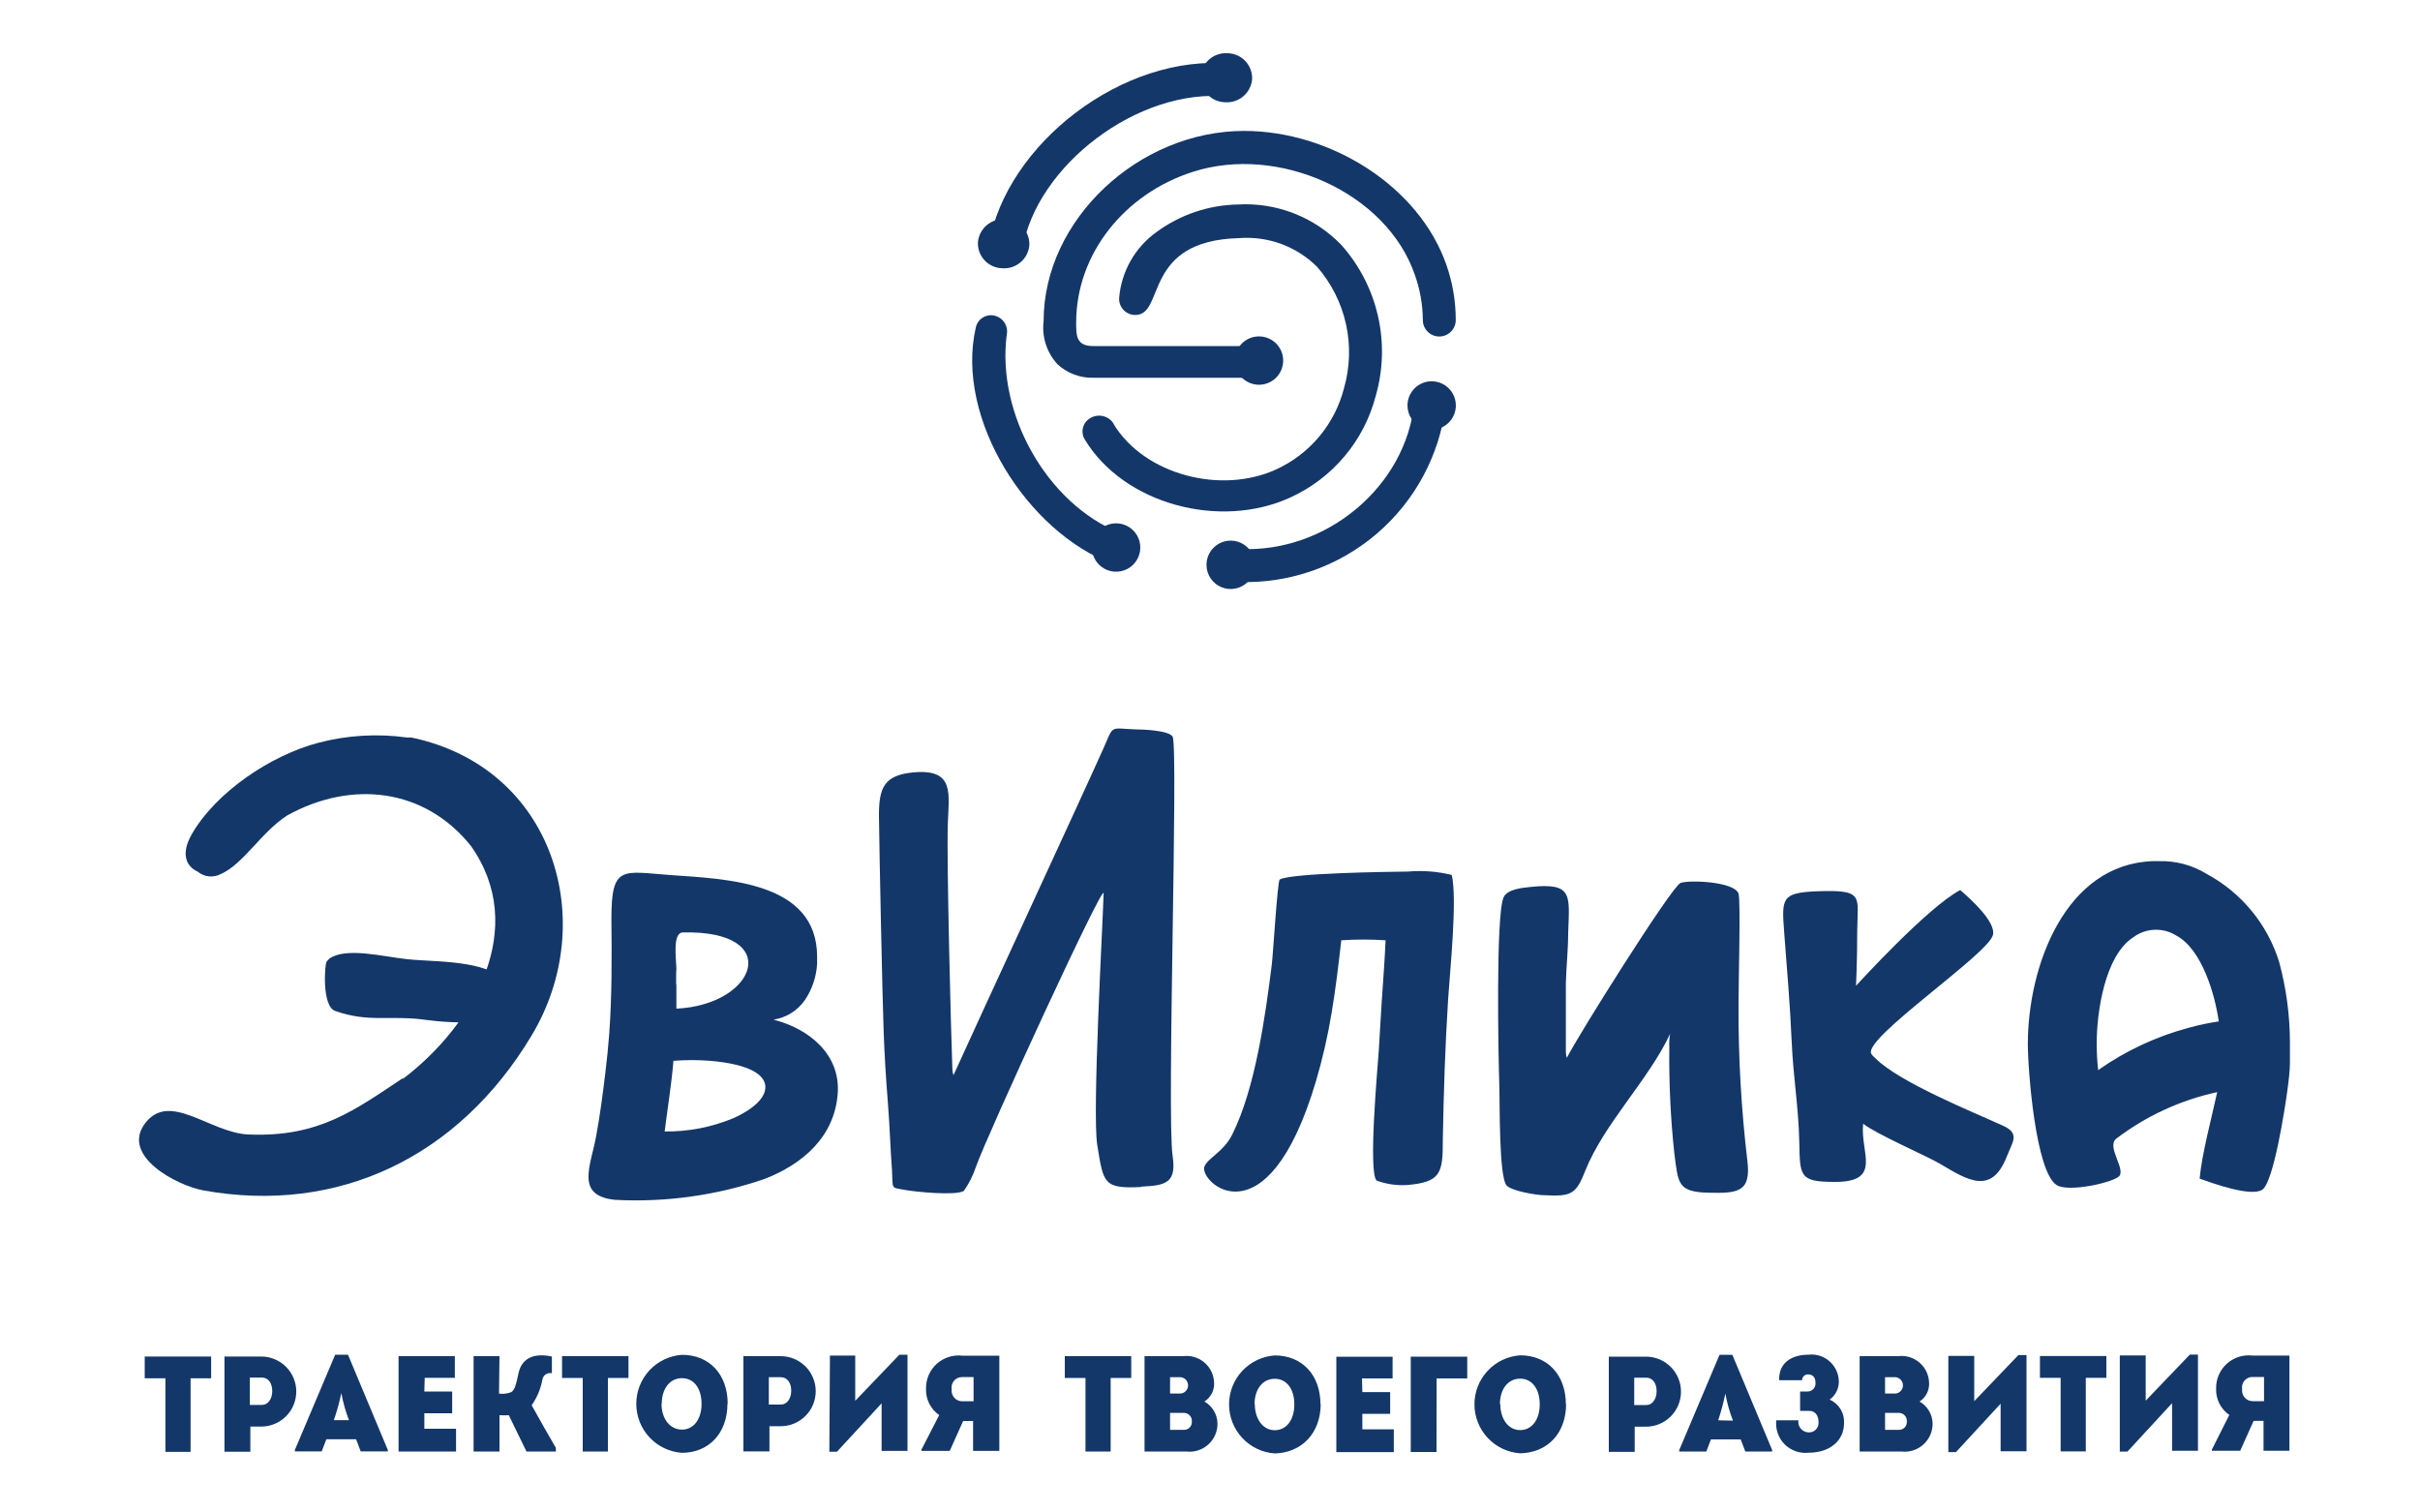 <?xml version="1.0" encoding="UTF-8"?> <svg xmlns="http://www.w3.org/2000/svg" width="200" height="125" viewBox="0 0 200 125" fill="none"><path fill-rule="evenodd" clip-rule="evenodd" d="M117.59 26.45C117.59 26.811 117.733 27.157 117.988 27.412C118.243 27.667 118.589 27.81 118.95 27.81C119.311 27.81 119.657 27.667 119.912 27.412C120.167 27.157 120.31 26.811 120.31 26.45C120.311 24.901 120.051 23.363 119.54 21.9C117.26 15.35 109.92 10.82 102.82 10.82C94.12 10.82 86.25 18.14 86.25 26.53C86.17 27.172 86.231 27.824 86.428 28.44C86.625 29.057 86.953 29.623 87.39 30.1C88.204 30.853 89.282 31.255 90.39 31.22H102.5C102.5 31.22 105.32 31.52 105.33 30C105.34 29.817 105.312 29.634 105.247 29.462C105.183 29.291 105.084 29.134 104.956 29.003C104.828 28.872 104.675 28.768 104.505 28.698C104.335 28.629 104.153 28.596 103.97 28.6H90.34C88.91 28.6 88.94 27.68 88.94 26.65C88.94 20.98 92.94 16 98.59 14.2C105.65 11.93 114.59 15.89 116.93 22.72C117.359 23.917 117.582 25.178 117.59 26.45Z" fill="#143769"></path><path fill-rule="evenodd" clip-rule="evenodd" d="M92.03 35.04C94.58 39.24 100.92 40.89 105.48 38.79C106.851 38.161 108.064 37.234 109.031 36.076C109.998 34.919 110.694 33.56 111.07 32.1C111.569 30.372 111.627 28.548 111.24 26.792C110.852 25.037 110.03 23.406 108.85 22.05C108.008 21.214 106.997 20.57 105.884 20.161C104.77 19.752 103.582 19.588 102.4 19.68C94.4 19.89 96.31 25.98 93.86 26.03H93.78C93.605 26.025 93.432 25.985 93.272 25.913C93.112 25.84 92.967 25.737 92.847 25.608C92.728 25.48 92.634 25.329 92.573 25.165C92.511 25 92.483 24.825 92.49 24.65C92.575 23.565 92.896 22.513 93.432 21.566C93.967 20.619 94.704 19.801 95.59 19.17C97.542 17.738 99.889 16.945 102.31 16.9C103.892 16.809 105.476 17.062 106.951 17.64C108.427 18.218 109.76 19.108 110.86 20.25C112.346 21.919 113.385 23.936 113.881 26.115C114.378 28.293 114.316 30.562 113.7 32.71C113.224 34.546 112.344 36.253 111.124 37.706C109.905 39.16 108.376 40.322 106.65 41.11C100.82 43.79 92.88 41.67 89.65 36.32C89.559 36.171 89.5 36.005 89.476 35.832C89.452 35.66 89.464 35.484 89.511 35.316C89.558 35.148 89.638 34.992 89.749 34.856C89.859 34.721 89.995 34.61 90.15 34.53C90.465 34.354 90.836 34.306 91.186 34.395C91.535 34.484 91.838 34.704 92.03 35.01" fill="#143769"></path><path fill-rule="evenodd" clip-rule="evenodd" d="M119.48 33.52C118.966 37.638 116.933 41.416 113.779 44.112C110.625 46.81 106.578 48.231 102.43 48.1V48C102.234 47.444 102.196 46.846 102.32 46.27C102.41 45.6 102.45 45.68 102.49 45.37C109.61 45.7 116.21 40.21 116.89 33.25L117.18 33.37C117.936 33.548 118.717 33.599 119.49 33.52" fill="#143769"></path><path fill-rule="evenodd" clip-rule="evenodd" d="M104.05 27.8C104.446 27.8 104.832 27.917 105.161 28.137C105.49 28.357 105.746 28.669 105.898 29.035C106.049 29.4 106.089 29.802 106.012 30.19C105.934 30.578 105.744 30.934 105.464 31.214C105.185 31.494 104.828 31.684 104.44 31.762C104.052 31.839 103.65 31.799 103.285 31.648C102.919 31.496 102.607 31.24 102.387 30.911C102.167 30.582 102.05 30.195 102.05 29.8C102.05 29.269 102.261 28.761 102.636 28.386C103.011 28.011 103.52 27.8 104.05 27.8Z" fill="#143769"></path><path fill-rule="evenodd" clip-rule="evenodd" d="M118.32 31.51C118.716 31.51 119.102 31.627 119.431 31.847C119.76 32.067 120.016 32.379 120.168 32.745C120.319 33.11 120.359 33.512 120.282 33.9C120.204 34.288 120.014 34.644 119.734 34.924C119.455 35.204 119.098 35.394 118.71 35.471C118.322 35.549 117.92 35.509 117.555 35.358C117.189 35.206 116.877 34.95 116.657 34.621C116.437 34.292 116.32 33.906 116.32 33.51C116.32 32.98 116.531 32.471 116.906 32.096C117.281 31.721 117.79 31.51 118.32 31.51Z" fill="#143769"></path><path fill-rule="evenodd" clip-rule="evenodd" d="M101.71 44.68C102.106 44.68 102.492 44.797 102.821 45.017C103.15 45.237 103.406 45.549 103.558 45.915C103.709 46.28 103.749 46.682 103.672 47.07C103.594 47.458 103.404 47.815 103.124 48.094C102.845 48.374 102.488 48.564 102.1 48.642C101.712 48.719 101.31 48.679 100.945 48.528C100.579 48.376 100.267 48.12 100.047 47.791C99.827 47.462 99.71 47.075 99.71 46.68C99.71 46.15 99.921 45.641 100.296 45.266C100.671 44.891 101.18 44.68 101.71 44.68Z" fill="#143769"></path><path fill-rule="evenodd" clip-rule="evenodd" d="M81.74 20.17C83.15 11.93 92.81 4.39 101.74 5.27V5.37C101.91 5.934 101.91 6.536 101.74 7.1C101.6 7.76 101.57 7.68 101.5 7.99C94.09 7.21 85.64 13.69 84.5 20.6C84.403 20.549 84.303 20.506 84.2 20.47C83.417 20.247 82.604 20.149 81.79 20.18" fill="#143769"></path><path fill-rule="evenodd" clip-rule="evenodd" d="M82.82 22.17C82.547 22.162 82.278 22.1 82.029 21.988C81.78 21.875 81.556 21.714 81.37 21.514C81.183 21.314 81.039 21.078 80.945 20.822C80.85 20.566 80.808 20.293 80.82 20.02C80.868 19.47 81.132 18.962 81.553 18.606C81.975 18.25 82.52 18.075 83.07 18.12C83.343 18.128 83.612 18.189 83.861 18.302C84.11 18.415 84.334 18.576 84.52 18.776C84.706 18.976 84.851 19.211 84.945 19.468C85.04 19.724 85.082 19.997 85.07 20.27C85.022 20.82 84.758 21.328 84.337 21.683C83.915 22.039 83.37 22.214 82.82 22.17Z" fill="#143769"></path><path fill-rule="evenodd" clip-rule="evenodd" d="M101.23 8.45C100.957 8.442 100.688 8.38 100.439 8.268C100.19 8.155 99.966 7.994 99.78 7.794C99.594 7.594 99.449 7.358 99.355 7.102C99.26 6.846 99.218 6.573 99.23 6.3C99.278 5.75 99.542 5.242 99.964 4.886C100.385 4.53 100.93 4.355 101.48 4.4C101.753 4.408 102.022 4.47 102.271 4.582C102.52 4.695 102.744 4.856 102.93 5.056C103.116 5.256 103.261 5.491 103.355 5.748C103.45 6.004 103.492 6.277 103.48 6.55C103.432 7.099 103.168 7.608 102.747 7.964C102.325 8.319 101.78 8.494 101.23 8.45Z" fill="#143769"></path><path fill-rule="evenodd" clip-rule="evenodd" d="M83.2 27.68C83.275 27.337 83.212 26.978 83.025 26.68C82.838 26.383 82.542 26.171 82.2 26.09C82.032 26.049 81.857 26.042 81.686 26.071C81.515 26.099 81.352 26.163 81.206 26.256C81.06 26.349 80.935 26.471 80.837 26.615C80.74 26.758 80.673 26.92 80.64 27.09C78.93 34.57 84.91 43.99 91.94 46.6L92.52 44.03C86.5 41.6 82.36 34.17 83.2 27.68Z" fill="#143769"></path><path fill-rule="evenodd" clip-rule="evenodd" d="M92.24 43.25C92.636 43.25 93.022 43.367 93.351 43.587C93.68 43.807 93.936 44.119 94.088 44.485C94.239 44.85 94.279 45.252 94.202 45.64C94.124 46.028 93.934 46.384 93.654 46.664C93.374 46.944 93.018 47.134 92.63 47.211C92.242 47.289 91.84 47.249 91.475 47.098C91.109 46.946 90.797 46.69 90.577 46.361C90.357 46.032 90.24 45.646 90.24 45.25C90.24 44.72 90.451 44.211 90.826 43.836C91.201 43.461 91.71 43.25 92.24 43.25Z" fill="#143769"></path><path fill-rule="evenodd" clip-rule="evenodd" d="M33.29 89.17C39.21 84.69 43.71 76.66 38.91 69.9C35.07 65.12 29.03 64.46 23.74 67.39C21.58 68.78 20.14 71.39 18.26 72.23C17.957 72.393 17.613 72.461 17.271 72.428C16.929 72.394 16.605 72.259 16.34 72.04C15.34 71.58 14.95 70.53 15.84 68.96C17.84 65.47 22.38 62.41 26.34 61.38C28.718 60.76 31.195 60.614 33.63 60.95H33.99C45.78 63.41 49.6 76.16 43.93 85.59C37.93 95.59 28 100.4 16.8 98.38C14.65 97.99 9.95 95.54 11.99 92.84C14.03 90.14 17.35 93.63 20.54 93.76C26.39 94.01 29.37 91.7 33.3 89.1" fill="#143769"></path><path fill-rule="evenodd" clip-rule="evenodd" d="M27 79.46C26.83 79.62 26.58 83.17 27.7 83.55C30.55 84.55 32.18 83.86 35.29 84.3C36.95 84.54 43.93 85.07 42.62 82.14C41.31 79.21 36.45 79.57 33.62 79.27C31.62 79.05 28.62 78.27 27.24 79.21L27 79.46Z" fill="#143769"></path><path d="M55.66 87.65C55.49 89.65 55.18 91.52 54.93 93.51C56.871 93.535 58.797 93.164 60.59 92.42C61.53 92.01 63.16 91.09 63.25 89.94C63.34 88.79 61.83 87.94 58.68 87.67C57.681 87.594 56.679 87.594 55.68 87.67M55.9 81.36C55.9 82.02 55.9 82.66 55.9 83.36C62.54 83.05 64.8 76.88 56.46 77.06C55.56 77.06 55.88 79.14 55.9 80.06C55.87 80.44 55.88 80.89 55.88 81.34L55.9 81.36ZM63.96 84.28C66.88 85.03 69.49 87.16 69.23 90.42C68.95 93.96 66.35 96.19 63.23 97.42C59.241 98.795 55.023 99.386 50.81 99.16C47.53 98.81 48.81 96.39 49.26 93.94C49.58 92.24 49.81 90.45 50.02 88.73C50.16 87.59 50.27 86.493 50.35 85.44C50.58 82.24 50.56 79.13 50.53 75.93C50.53 71.46 51.42 72.03 55.42 72.32C60.06 72.65 67.53 72.86 67.53 79.07V79.64C67.471 80.711 67.126 81.747 66.53 82.64C66.23 83.072 65.846 83.439 65.401 83.719C64.956 83.999 64.459 84.186 63.94 84.27L63.96 84.28Z" fill="#143769"></path><path d="M94.3 98.1C91.19 98.26 91.19 97.79 90.68 94.61C90.26 91.97 91.13 76.51 91.21 73.82C91.21 72.88 81.68 93.57 80.66 96.42C80.426 97.132 80.089 97.805 79.66 98.42C79.01 98.84 75.59 98.5 74.72 98.33C73.61 98.12 73.8 98.33 73.72 96.73C73.58 94.89 73.53 93.02 73.38 91.16C73.213 89.08 73.097 87.12 73.03 85.28C72.92 82.34 72.67 70.28 72.64 67.38C72.64 65.09 73.07 64.04 75.55 63.83C78.93 63.54 78.41 65.62 78.33 68.12C78.23 71.28 78.59 85.23 78.71 88.39C78.718 88.55 78.748 88.708 78.8 88.86C80.8 84.43 89.21 66.28 91.19 61.86C92.07 59.86 91.68 60.2 93.83 60.28C94.42 60.28 96.61 60.36 96.91 60.88C97.4 61.76 96.42 92.23 96.91 95.53C97.25 97.79 96.32 97.97 94.33 98.07" fill="#143769"></path><path d="M183.37 84.42C183.05 82.16 181.96 78.42 179.84 77.31C179.299 76.975 178.669 76.813 178.034 76.843C177.398 76.873 176.787 77.096 176.28 77.48C173.95 79 173.28 83.66 173.28 86.25C173.282 86.982 173.322 87.713 173.4 88.44C175.671 86.841 178.207 85.657 180.89 84.94C181.695 84.717 182.514 84.543 183.34 84.42M167.59 86.28C167.59 79.87 170.67 71.4 177.94 71.17H178.43C179.814 71.13 181.18 71.495 182.36 72.22C185.238 73.766 187.392 76.38 188.36 79.5C188.947 81.671 189.247 83.91 189.25 86.16C189.25 86.64 189.25 87.16 189.25 87.81C189.25 88.46 189.16 89.23 189.03 90.18C188.84 91.61 187.9 97.69 186.97 98.32C186.04 98.95 182.81 97.77 181.79 97.41C181.95 95.46 182.79 92.34 183.24 90.26C180.204 90.917 177.349 92.235 174.88 94.12C174.07 94.8 175.77 96.71 175.09 97.25C174.41 97.79 170.9 98.54 169.97 97.94C168.23 96.83 167.59 88.43 167.59 86.28ZM154.99 87.46C156.99 89.46 162.99 91.87 165.57 93.05C166.95 93.69 166.33 94.36 165.86 95.56C164.6 98.79 162.64 97.56 160.33 96.18C159.08 95.46 155.1 93.75 153.98 92.87C153.71 95.23 155.63 97.7 151.61 97.68C148.69 97.68 148.76 97.19 148.7 94.35C148.64 91.51 148.2 88.98 148.08 86.21C147.94 83.05 147.69 80.16 147.45 77.02C147.24 74.23 147.23 73.78 150.17 73.66C154.12 73.51 153.51 74.08 153.49 76.9C153.49 79.49 153.39 81.47 153.39 81.47C153.39 81.47 159.28 74.99 162 73.56C162.79 74.23 165 76.21 164.7 77.29C164.27 78.88 154.18 85.67 154.63 87.04C154.71 87.24 154.87 87.34 155 87.46H154.99ZM143.68 83.17C143.664 87.434 143.908 91.695 144.41 95.93C144.74 98.56 143.57 98.63 141.17 98.57C138.62 98.51 138.7 97.77 138.38 95.37C138.062 92.428 137.922 89.469 137.96 86.51C137.937 86.148 137.96 85.785 138.03 85.43C136.27 89.22 132.58 92.85 131.03 96.72C130.25 98.72 129.85 98.89 127.65 98.78C127 98.78 124.96 98.44 124.52 97.98C123.86 97.29 123.96 90.98 123.91 89.71C123.83 87.34 123.61 75.66 124.26 74.17C124.56 73.48 125.83 73.37 126.5 73.3C130.01 72.94 129.71 73.96 129.6 77.11C129.6 78.48 129.45 79.84 129.41 81.21C129.41 83.13 129.41 85.04 129.41 86.96C129.414 87.12 129.441 87.278 129.49 87.43C130.32 85.73 138.17 73.23 138.89 72.97C139.61 72.71 143.33 72.85 143.68 73.85C143.87 74.4 143.67 81.49 143.68 83.17ZM114.21 82.52C114.32 80.92 114.44 79.31 114.51 77.71C113.291 77.629 112.069 77.629 110.85 77.71C110.62 79.71 110.39 81.71 110.05 83.71C109.735 85.625 109.301 87.519 108.75 89.38C104.69 103.01 98.99 97.64 99.55 96.38C99.87 95.67 101.12 95.2 101.84 93.76C103.75 89.93 104.58 83.93 105.11 79.69C105.21 78.88 105.58 72.78 105.76 72.69C106.64 72.16 114.57 72.05 116.37 72.03C117.581 71.925 118.8 72.02 119.98 72.31C120.45 74.31 119.83 80.25 119.68 82.58C119.43 86.47 119.31 90.35 119.24 94.25C119.24 96.95 119.09 97.71 116.24 97.94C115.4 97.986 114.56 97.86 113.77 97.57C113.06 96.88 113.85 88.28 113.95 86.81C114.05 85.34 114.11 83.89 114.21 82.47V82.52Z" fill="#143769"></path><path d="M187.11 115.8H186.17C186.044 115.8 185.92 115.773 185.806 115.721C185.692 115.668 185.59 115.592 185.508 115.498C185.425 115.403 185.364 115.292 185.328 115.171C185.293 115.051 185.283 114.924 185.3 114.8C185.279 114.675 185.287 114.547 185.321 114.425C185.356 114.304 185.417 114.191 185.5 114.095C185.583 114 185.686 113.924 185.802 113.873C185.918 113.822 186.043 113.797 186.17 113.8H187.11V115.8ZM182.8 119.8V119.9H185.14L186.25 117.43H187.07V119.9H189.21V112.03H186.15C185.771 111.986 185.387 112.023 185.023 112.139C184.659 112.255 184.324 112.447 184.04 112.703C183.757 112.958 183.53 113.271 183.377 113.62C183.223 113.97 183.146 114.348 183.15 114.73C183.129 115.161 183.218 115.59 183.409 115.976C183.6 116.363 183.886 116.694 184.24 116.94L182.8 119.8ZM175.19 119.97H175.82L179.51 115.97V119.9H181.65V111.95H180.98L177.33 115.76V112.02H175.19V119.97ZM168.59 112.07V113.87H170.3V119.95H172.38V113.87H174.08V112.07H168.59ZM161.02 120.01H161.65L165.34 116.01V119.94H167.48V111.99H166.81L163.16 115.8V112.06H161.02V120.01ZM155.79 118.17V116.77H156.95C157.04 116.772 157.129 116.793 157.211 116.831C157.293 116.869 157.366 116.924 157.426 116.991C157.486 117.059 157.532 117.138 157.56 117.224C157.588 117.309 157.598 117.4 157.59 117.49C157.595 117.577 157.583 117.665 157.553 117.747C157.524 117.829 157.477 117.905 157.417 117.969C157.357 118.032 157.285 118.083 157.205 118.118C157.124 118.152 157.038 118.17 156.95 118.17H155.79ZM155.79 115.17V113.82H156.67C156.835 113.84 156.987 113.92 157.097 114.044C157.207 114.169 157.268 114.329 157.268 114.495C157.268 114.661 157.207 114.822 157.097 114.946C156.987 115.07 156.835 115.15 156.67 115.17H155.79ZM159.43 114.33C159.428 114.007 159.358 113.688 159.224 113.394C159.09 113.101 158.895 112.839 158.652 112.626C158.409 112.413 158.124 112.255 157.815 112.16C157.506 112.066 157.18 112.039 156.86 112.08H153.69V119.96H157.13C157.456 120 157.787 119.97 158.1 119.872C158.414 119.774 158.703 119.61 158.948 119.391C159.193 119.172 159.388 118.904 159.522 118.604C159.655 118.304 159.722 117.978 159.72 117.65C159.713 117.279 159.61 116.916 159.421 116.597C159.231 116.278 158.962 116.014 158.64 115.83C158.891 115.668 159.095 115.444 159.234 115.179C159.372 114.914 159.44 114.618 159.43 114.32V114.33ZM148.93 114.07C148.93 114.003 148.943 113.938 148.97 113.877C148.997 113.816 149.036 113.761 149.084 113.716C149.133 113.671 149.191 113.636 149.254 113.614C149.317 113.593 149.384 113.584 149.45 113.59C149.75 113.59 150.04 113.77 150.04 114.27C150.05 114.361 150.041 114.452 150.013 114.539C149.985 114.626 149.94 114.707 149.88 114.775C149.82 114.844 149.746 114.899 149.664 114.938C149.581 114.977 149.491 114.998 149.4 115H148.77V116.6H149.51C150.08 116.6 150.29 117.07 150.29 117.51C150.303 117.623 150.292 117.738 150.256 117.846C150.22 117.954 150.161 118.053 150.083 118.136C150.005 118.219 149.909 118.284 149.804 118.326C149.698 118.368 149.584 118.387 149.47 118.38C149.347 118.377 149.225 118.348 149.114 118.295C149.002 118.241 148.904 118.165 148.824 118.07C148.745 117.975 148.686 117.865 148.653 117.746C148.619 117.627 148.612 117.502 148.63 117.38H146.8C146.759 117.741 146.799 118.107 146.919 118.45C147.038 118.793 147.233 119.105 147.49 119.363C147.746 119.62 148.058 119.816 148.4 119.937C148.743 120.058 149.109 120.1 149.47 120.06C151.23 120.06 152.4 119.06 152.4 117.62C152.424 117.212 152.324 116.807 152.111 116.458C151.898 116.11 151.584 115.835 151.21 115.67C151.443 115.504 151.633 115.285 151.766 115.031C151.898 114.778 151.968 114.496 151.97 114.21C151.971 113.89 151.904 113.573 151.773 113.281C151.642 112.989 151.451 112.728 151.212 112.515C150.973 112.302 150.691 112.143 150.386 112.047C150.08 111.952 149.758 111.922 149.44 111.96C148.12 111.96 146.98 112.6 147.04 114.07H148.93ZM142 117.38C142.242 116.656 142.439 115.918 142.59 115.17C142.729 115.935 142.94 116.685 143.22 117.41L142 117.38ZM146.46 119.96V119.84L143.17 111.97H142.11L138.78 119.84V119.96H141.02L141.4 118.96H143.86L144.24 119.96H146.46ZM135.06 116.12V113.86H136.06C136.57 113.86 136.91 114.31 136.91 114.97C136.91 115.63 136.56 116.12 136.06 116.12H135.06ZM132.96 112.12V119.99H135.1V117.91H136.03C136.798 117.91 137.534 117.605 138.077 117.062C138.62 116.519 138.925 115.783 138.925 115.015C138.925 114.247 138.62 113.511 138.077 112.968C137.534 112.425 136.798 112.12 136.03 112.12H132.96ZM123.96 116.06C123.96 114.8 124.63 113.94 125.63 113.94C126.63 113.94 127.25 114.8 127.25 116.06C127.25 117.32 126.61 118.19 125.63 118.19C124.65 118.19 123.99 117.27 123.99 116.01L123.96 116.06ZM129.41 116.06C129.41 113.63 127.9 112.01 125.63 112.01C124.605 112.082 123.646 112.54 122.945 113.292C122.244 114.043 121.855 115.032 121.855 116.06C121.855 117.087 122.244 118.077 122.945 118.828C123.646 119.58 124.605 120.038 125.63 120.11C127.92 120.06 129.43 118.44 129.43 116.01L129.41 116.06ZM118.73 113.92H121.26V112.12H116.59V120H118.72L118.73 113.92ZM112.56 113.92H115.09V112.13H110.44V120.01H115.19V118.13H112.59V116.85H114.89V115.05H112.59L112.56 113.92ZM103.68 116.07C103.68 114.81 104.35 113.95 105.35 113.95C106.35 113.95 106.97 114.81 106.97 116.07C106.97 117.33 106.33 118.2 105.35 118.2C104.37 118.2 103.7 117.27 103.7 116.01L103.68 116.07ZM109.13 116.07C109.13 113.64 107.62 112.02 105.35 112.02C104.325 112.092 103.366 112.55 102.665 113.302C101.964 114.053 101.575 115.042 101.575 116.07C101.575 117.097 101.964 118.087 102.665 118.838C103.366 119.59 104.325 120.048 105.35 120.12C107.59 120.06 109.15 118.44 109.15 116.01L109.13 116.07ZM96.7 118.17V116.77H97.86C97.95 116.772 98.039 116.793 98.121 116.831C98.203 116.869 98.276 116.924 98.336 116.991C98.396 117.059 98.442 117.138 98.47 117.224C98.498 117.309 98.508 117.4 98.5 117.49C98.505 117.577 98.493 117.665 98.463 117.747C98.434 117.829 98.387 117.905 98.327 117.969C98.267 118.032 98.195 118.083 98.115 118.118C98.034 118.152 97.948 118.17 97.86 118.17H96.7ZM96.7 115.17V113.82H97.59C97.755 113.84 97.907 113.92 98.017 114.044C98.127 114.169 98.188 114.329 98.188 114.495C98.188 114.661 98.127 114.822 98.017 114.946C97.907 115.07 97.755 115.15 97.59 115.17H96.7ZM100.34 114.33C100.338 114.007 100.268 113.688 100.134 113.394C100 113.101 99.805 112.839 99.562 112.626C99.319 112.413 99.034 112.255 98.725 112.16C98.416 112.066 98.09 112.039 97.77 112.08H94.59V119.96H98.03C98.356 120 98.687 119.97 99 119.872C99.314 119.774 99.603 119.61 99.848 119.391C100.093 119.172 100.288 118.904 100.422 118.604C100.555 118.304 100.622 117.978 100.62 117.65C100.613 117.279 100.51 116.916 100.321 116.597C100.131 116.278 99.862 116.014 99.54 115.83C99.793 115.669 99.999 115.445 100.139 115.181C100.28 114.916 100.349 114.619 100.34 114.32V114.33ZM88 112.08V113.88H89.71V119.96H91.79V113.88H93.49V112.08H88ZM80.46 115.81H79.52C79.394 115.81 79.27 115.783 79.156 115.731C79.042 115.678 78.94 115.602 78.858 115.508C78.775 115.413 78.714 115.302 78.678 115.181C78.643 115.061 78.633 114.934 78.65 114.81C78.629 114.685 78.637 114.557 78.671 114.435C78.706 114.314 78.767 114.201 78.85 114.105C78.933 114.01 79.036 113.934 79.152 113.883C79.268 113.832 79.393 113.807 79.52 113.81H80.46V115.81ZM76.15 119.81V119.91H78.49L79.6 117.44H80.42V119.91H82.59V112.04H79.53C79.151 111.996 78.766 112.033 78.403 112.149C78.039 112.265 77.704 112.457 77.42 112.712C77.137 112.968 76.91 113.281 76.757 113.63C76.603 113.98 76.526 114.358 76.53 114.74C76.509 115.171 76.598 115.599 76.789 115.986C76.98 116.373 77.266 116.704 77.62 116.95L76.15 119.81ZM68.54 119.98H69.17L72.86 115.98V119.91H75V111.96H74.33L70.68 115.77V112.03H68.59L68.54 119.98ZM63.54 116.08V113.82H64.54C65.05 113.82 65.39 114.27 65.39 114.93C65.39 115.59 65.04 116.08 64.54 116.08H63.54ZM61.44 112.08V119.95H63.59V117.87H64.52C65.288 117.87 66.024 117.565 66.567 117.022C67.11 116.479 67.415 115.743 67.415 114.975C67.415 114.207 67.11 113.471 66.567 112.928C66.024 112.385 65.288 112.08 64.52 112.08H61.44ZM54.69 116.02C54.69 114.76 55.36 113.9 56.36 113.9C57.36 113.9 57.98 114.76 57.98 116.02C57.98 117.28 57.34 118.15 56.36 118.15C55.38 118.15 54.67 117.27 54.67 116.01L54.69 116.02ZM60.14 116.02C60.14 113.59 58.63 111.97 56.36 111.97C55.335 112.042 54.376 112.5 53.675 113.252C52.974 114.003 52.585 114.993 52.585 116.02C52.585 117.048 52.974 118.037 53.675 118.788C54.376 119.54 55.335 119.998 56.36 120.07C58.59 120.06 60.12 118.44 60.12 116.01L60.14 116.02ZM46.45 112.08V113.88H48.16V119.96H50.24V113.88H51.94V112.08H46.45ZM41.28 112.08H39.14V119.96H41.28V116.96C41.536 116.978 41.794 116.978 42.05 116.96L43.51 119.96H45.94V119.66C45.25 118.49 44.6 117.31 43.94 116.14C44.377 115.513 44.677 114.801 44.82 114.05C44.83 113.959 44.86 113.872 44.906 113.793C44.953 113.714 45.015 113.646 45.09 113.594C45.164 113.541 45.249 113.504 45.339 113.486C45.428 113.469 45.521 113.47 45.61 113.49V112.11C43.83 111.73 43.07 112.5 42.86 113.46C42.65 114.42 42.55 114.88 42.24 115.06C41.921 115.177 41.578 115.218 41.24 115.18L41.28 112.08ZM35.1 113.87H37.59V112.08H32.94V119.96H37.69V118.08H35.07V116.8H37.37V115H35.07L35.1 113.87ZM27.59 117.37C27.843 116.637 28.05 115.889 28.21 115.13C28.349 115.895 28.56 116.645 28.84 117.37H27.59ZM32.05 119.95V119.83L28.76 111.96H27.7L24.37 119.83V119.95H26.59L26.97 118.95H29.43L29.81 119.95H32.05ZM20.65 116.11V113.85H21.65C22.16 113.85 22.5 114.3 22.5 114.96C22.5 115.62 22.15 116.11 21.65 116.11H20.65ZM18.55 112.11V119.98H20.69V117.9H21.59C22.358 117.9 23.094 117.595 23.637 117.052C24.18 116.509 24.485 115.773 24.485 115.005C24.485 114.237 24.18 113.501 23.637 112.958C23.094 112.415 22.358 112.11 21.59 112.11H18.55ZM11.96 112.11V113.91H13.67V119.99H15.75V113.91H17.45V112.11H11.96Z" fill="#143769"></path></svg> 